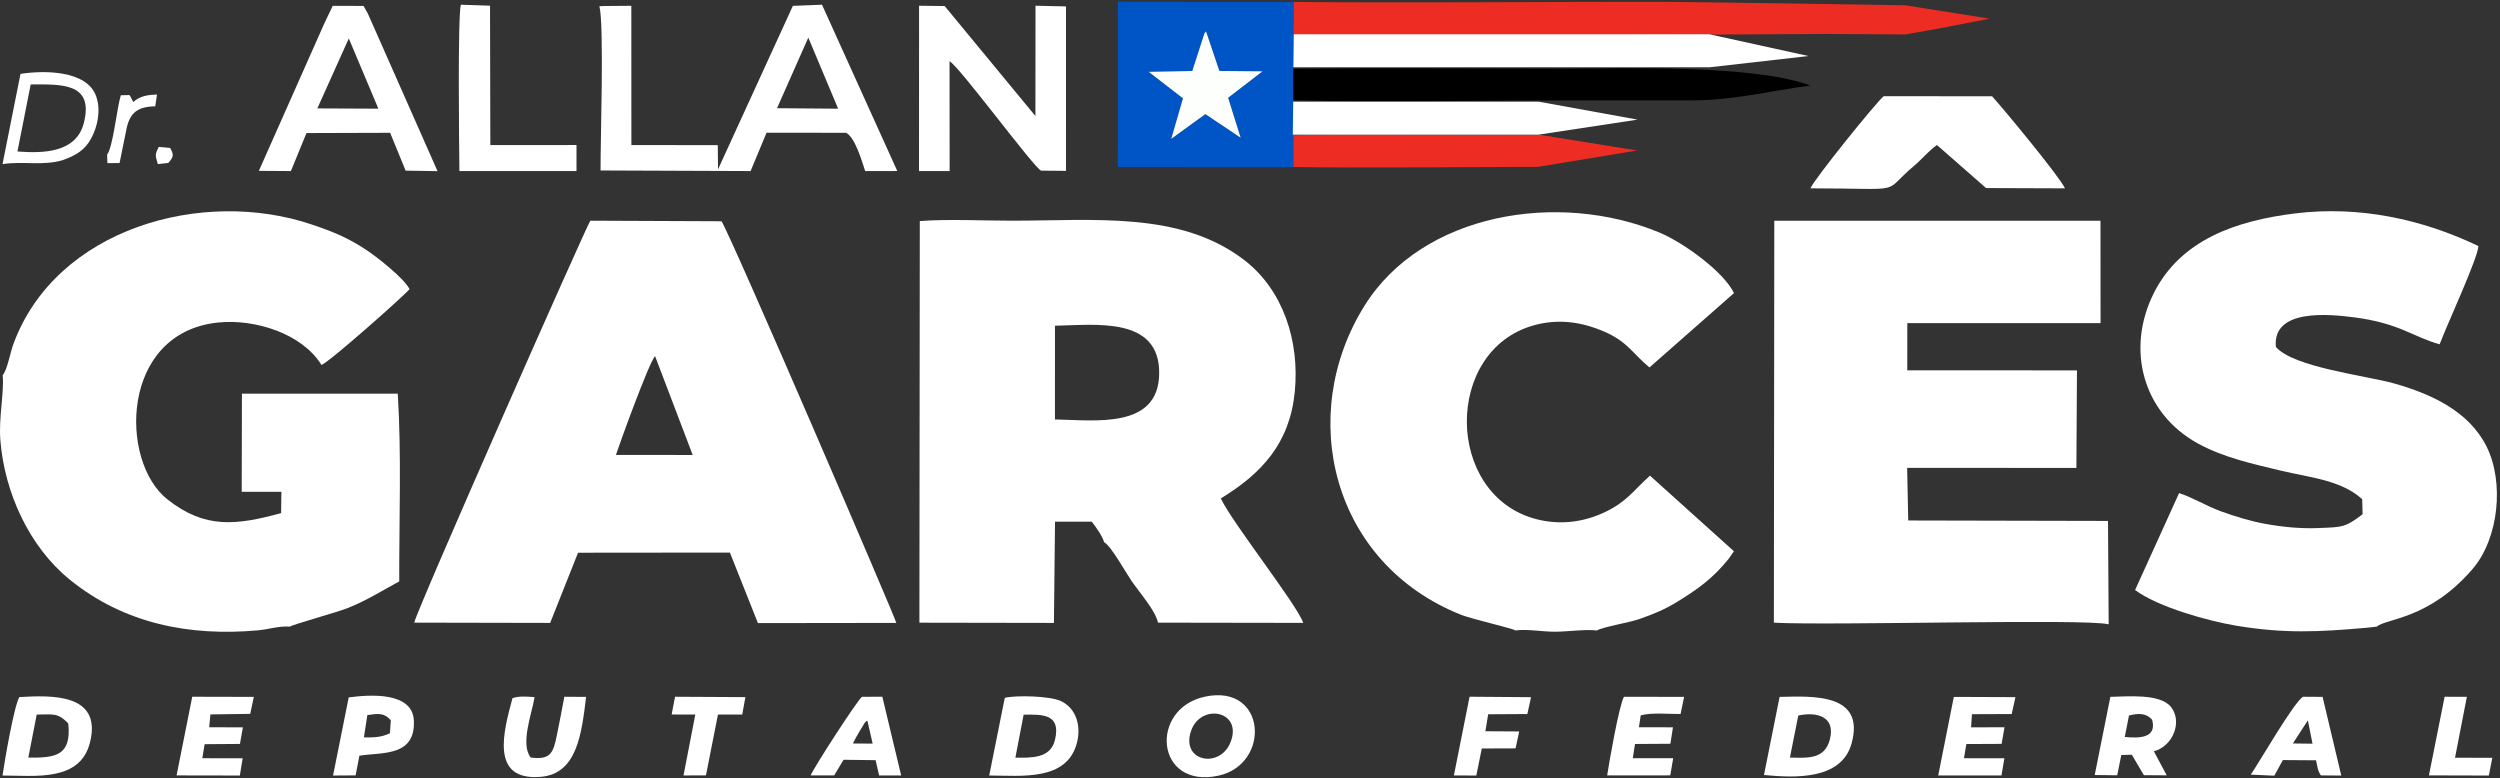 <svg width="151" height="47" viewBox="0 0 151 47" fill="none" xmlns="http://www.w3.org/2000/svg">
<rect x="0" y="0" width="151" height="47" fill="#333333" stroke="none"/>
<g clip-path="url(#clip0_15_174)">
<path fill-rule="evenodd" clip-rule="evenodd" d="M69.39 4.335L72.023 4.286L72.755 2.012C72.765 1.995 72.795 1.963 72.803 1.95C72.811 1.937 72.838 1.912 72.855 1.893L73.659 4.282L76.263 4.305L74.186 5.903L74.945 8.316L72.814 6.889L70.753 8.381L71.461 5.937L69.39 4.336V4.335ZM78.114 6.054L78.106 4.15L78.132 1.981C78.747 1.344 78.169 0.677 78.142 0.118L67.523 0.106L67.517 10.088L78.126 10.09L78.115 6.054H78.114Z" fill="#0055C6"/>
<path fill-rule="evenodd" clip-rule="evenodd" d="M78.131 2.082C79.013 2.287 107.845 2.05 110.211 2.05L115.091 2.079C116.666 1.818 118.612 1.43 120.171 1.129C120.171 1.129 116.248 0.5 115.098 0.321C115.098 0.321 102.617 0.11 99.628 0.11C92.442 0.11 85.32 0.182 78.142 0.117C78.17 0.677 78.131 2.082 78.131 2.082V2.082Z" fill="#ED2D23"/>
<path fill-rule="evenodd" clip-rule="evenodd" d="M78.114 6.054C83.391 6.197 88.859 6.063 94.157 6.066C96.813 6.067 99.469 6.066 102.125 6.066C104.692 6.066 106.848 5.499 109.356 5.164C105.796 3.877 98.129 4.146 94.276 4.146C88.892 4.146 83.487 4.098 78.106 4.151L78.114 6.054L78.114 6.054Z" fill="black"/>
<path fill-rule="evenodd" clip-rule="evenodd" d="M78.122 10.085C80.333 10.156 92.905 10.077 92.905 10.077C93.805 9.929 98.879 9.09 98.879 9.09L92.936 8.132C92.936 8.132 91.044 8.148 89.044 8.148C85.491 8.148 81.668 8.098 78.122 8.16L78.122 10.085Z" fill="#ED2D23"/>
<path fill-rule="evenodd" clip-rule="evenodd" d="M66.69 32.752C67.099 32.959 67.991 34.574 68.34 35.08C68.84 35.807 69.793 36.881 69.944 37.608L78.715 37.622C78.352 36.535 74.453 31.611 73.736 30.106C76.215 28.591 77.907 26.77 78.207 23.647C78.498 20.601 77.511 17.508 75.127 15.688C71.278 12.749 66.095 13.33 61.098 13.33C59.361 13.33 57.247 13.222 55.556 13.352L55.532 37.61L63.657 37.624L63.723 31.507L65.942 31.508C66.242 31.904 66.55 32.32 66.691 32.752H66.69ZM63.719 25.335C66.142 25.377 69.964 25.932 70.015 22.581C70.067 19.087 66.158 19.63 63.72 19.673L63.719 25.335Z" fill="white"/>
<path fill-rule="evenodd" clip-rule="evenodd" d="M0.163 22.66C0.259 23.715 -0.086 25.224 0.021 26.582C0.268 29.731 1.755 33.009 4.2 34.999C7.488 37.676 11.456 38.445 15.583 38.072C16.224 38.014 16.88 37.792 17.502 37.85C17.645 37.732 20.407 36.968 21.012 36.723C22.214 36.235 23 35.719 24.114 35.117C24.105 31.412 24.255 27.427 24.025 23.779L14.613 23.778L14.599 29.703L16.995 29.705L16.98 30.992C14.29 31.723 12.395 31.967 10.109 30.161C7.191 27.855 7.265 20.091 13.169 19.48C15.406 19.249 18.246 20.15 19.417 22.041C19.876 21.895 24.523 17.756 24.736 17.465C24.424 16.829 22.833 15.57 22.17 15.126C21.032 14.364 20.126 14 18.852 13.567C12.242 11.319 3.37 13.787 0.804 20.794C0.616 21.308 0.442 22.332 0.163 22.659V22.66Z" fill="white"/>
<path fill-rule="evenodd" clip-rule="evenodd" d="M127.364 37.709L127.324 31.464L115.257 31.437L115.192 28.26L125.414 28.262L125.449 22.371L115.199 22.368L115.202 19.517L126.874 19.519L126.869 13.334L107.168 13.331L107.142 37.61C110.617 37.796 125.971 37.35 127.364 37.709Z" fill="white"/>
<path fill-rule="evenodd" clip-rule="evenodd" d="M25.02 37.607L33.23 37.624L34.914 33.384L44.086 33.375L45.779 37.635L54.138 37.624C54.123 37.413 44.084 14.073 43.578 13.364L35.657 13.33C35.45 13.577 25.177 36.815 25.02 37.608L25.02 37.607ZM37.203 27.476L41.839 27.481L39.568 21.514C39.218 21.817 37.285 27.184 37.203 27.477V27.476Z" fill="white"/>
<path fill-rule="evenodd" clip-rule="evenodd" d="M142.913 37.92L143.551 37.85C144.137 37.342 146.715 37.426 149.347 34.363C150.927 32.524 151.268 29.128 150.186 26.965C149.123 24.839 146.843 23.789 144.593 23.157C142.901 22.683 138.5 22.183 137.462 20.951C137.249 18.631 140.665 18.97 142.186 19.167C144.935 19.522 145.721 20.34 147.354 20.796C147.756 19.709 149.669 15.584 149.697 14.863C146.302 13.234 142.482 12.412 138.614 12.892C135.122 13.325 131.716 14.448 130.083 17.718C128.386 21.115 129.438 24.969 132.759 26.79C134.302 27.636 136.068 28.018 137.774 28.429C139.47 28.838 141.386 28.983 142.677 30.15L142.701 31.06C141.641 31.875 141.443 31.836 140.06 31.893C138.956 31.939 137.91 31.837 136.827 31.642C135.908 31.475 135.004 31.195 134.136 30.881C133.277 30.569 132.383 30.024 131.617 29.783L128.959 35.637C130.359 36.678 133.394 37.513 135.075 37.793C137.972 38.275 140.025 38.173 142.913 37.919L142.913 37.92Z" fill="white"/>
<path fill-rule="evenodd" clip-rule="evenodd" d="M91.528 38.078C92.286 37.984 93.135 38.157 93.919 38.156C94.692 38.154 95.746 37.996 96.454 38.082C96.746 37.881 98.439 37.595 98.987 37.401C99.848 37.097 100.491 36.844 101.28 36.363C102.584 35.569 103.477 34.909 104.4 33.766L104.729 33.296L99.658 28.729C98.632 29.654 98.263 30.303 96.927 30.937C95.622 31.556 94.179 31.726 92.76 31.348C87.255 29.884 87.2 21.142 92.656 19.645C94.094 19.25 95.477 19.426 96.846 20.009C98.318 20.637 98.557 21.307 99.628 22.193L104.733 17.703C104.112 16.413 101.68 14.646 100.206 14.036C94.132 11.524 85.93 12.851 82.424 18.454C78.275 25.086 80.442 34.043 88.275 37.144C88.884 37.384 91.349 37.951 91.529 38.077L91.528 38.078Z" fill="white"/>
<path fill-rule="evenodd" clip-rule="evenodd" d="M109.353 11.375C115.317 11.381 113.553 11.746 115.608 10.017C116.107 9.596 116.447 9.15 116.99 8.758L119.959 11.359L124.726 11.376C124.396 10.663 121.051 6.618 120.322 5.815L113.777 5.81C113.329 6.167 109.522 10.887 109.353 11.375Z" fill="white"/>
<path fill-rule="evenodd" clip-rule="evenodd" d="M2.217 43.16C3.152 43.163 3.489 43.015 4.125 43.703C4.325 45.653 3.344 45.782 1.71 45.759L2.217 43.16V43.16ZM0.153 46.842C2.11 46.84 4.859 47.246 5.444 44.812C6.147 41.894 3.157 41.985 1.17 42.103C0.848 42.634 0.277 45.975 0.152 46.842H0.153Z" fill="white"/>
<path fill-rule="evenodd" clip-rule="evenodd" d="M108.616 43.219C109.712 42.976 110.882 43.265 110.525 44.657C110.211 45.88 109.178 45.777 108.111 45.757L108.616 43.219H108.616ZM106.544 46.811C108.416 46.988 111.227 47.121 111.838 44.896C112.675 41.843 109.446 42.049 107.488 42.093L106.544 46.811Z" fill="white"/>
<path fill-rule="evenodd" clip-rule="evenodd" d="M61.329 45.764L61.827 43.167C62.984 43.146 64.098 43.123 63.719 44.697C63.445 45.833 62.256 45.767 61.329 45.764V45.764ZM59.748 46.841C61.692 46.843 64.463 47.203 65.054 44.839C65.298 43.865 65.026 42.778 64.057 42.335C63.414 42.041 61.377 41.979 60.689 42.15L59.748 46.841H59.748Z" fill="white"/>
<path fill-rule="evenodd" clip-rule="evenodd" d="M74.318 44.846C73.67 46.453 71.289 45.998 71.945 44.133C72.538 42.443 75.092 42.929 74.318 44.846ZM72.794 42.075C69.391 42.789 69.778 47.674 73.59 46.851C76.769 46.165 76.513 41.295 72.794 42.075Z" fill="white"/>
<path fill-rule="evenodd" clip-rule="evenodd" d="M128.59 43.217C129.126 43.083 129.622 43.044 129.991 43.48C130.293 44.611 129.164 44.593 128.337 44.512L128.59 43.217L128.59 43.217ZM126.521 46.811L127.879 46.828L128.127 45.602L128.762 45.586L129.491 46.821L130.87 46.83L130.093 45.379C131.247 45.068 131.841 43.59 131.123 42.695C130.464 41.873 128.472 42.071 127.466 42.09L126.521 46.81V46.811Z" fill="white"/>
<path fill-rule="evenodd" clip-rule="evenodd" d="M30.953 42.172C30.431 44.125 29.552 47.191 32.673 46.92C34.844 46.731 35.13 44.35 35.4 42.093L34.087 42.084C33.942 42.872 33.783 43.671 33.625 44.457C33.413 45.508 33.218 45.908 32.053 45.754C31.414 44.935 32.121 43.118 32.29 42.107C31.805 42.069 31.321 42.033 30.953 42.171L30.953 42.172Z" fill="white"/>
<path fill-rule="evenodd" clip-rule="evenodd" d="M10.665 46.835L14.487 46.842L14.656 45.799L12.219 45.797L12.36 44.949L14.492 44.933L14.671 43.93L12.636 43.928L12.708 43.151L15.113 43.117L15.331 42.092L11.612 42.083L10.665 46.835Z" fill="white"/>
<path fill-rule="evenodd" clip-rule="evenodd" d="M97.073 46.836L100.884 46.832L101.061 45.797H98.62L98.754 44.937L100.892 44.923L101.046 43.93L98.99 43.925L99.099 43.21C99.724 43.025 100.815 43.132 101.506 43.127L101.721 42.09L98.088 42.087C97.795 42.59 97.195 46.025 97.073 46.837V46.836Z" fill="white"/>
<path fill-rule="evenodd" clip-rule="evenodd" d="M117.069 46.837L120.889 46.837L121.064 45.801L118.623 45.797L118.768 44.94L120.897 44.93L121.073 43.928L119.053 43.93L119.107 43.137L121.506 43.128L121.733 42.107L118.011 42.093L117.069 46.837Z" fill="white"/>
<path fill-rule="evenodd" clip-rule="evenodd" d="M23.549 44.29C23.005 44.54 22.608 44.544 21.981 44.539L22.187 43.19C22.826 43.106 23.192 43.025 23.606 43.508L23.55 44.289L23.549 44.29ZM20.117 46.842L21.479 46.833L21.708 45.644C23.044 45.428 25.116 45.728 24.996 43.504C24.902 41.768 22.321 41.956 21.062 42.123L20.117 46.842Z" fill="white"/>
<path fill-rule="evenodd" clip-rule="evenodd" d="M139.395 43.509L139.676 44.92L138.49 44.905L139.395 43.509ZM135.948 46.788L137.368 46.852L137.885 45.908L139.889 45.922C139.996 46.381 139.969 46.502 140.181 46.834L141.413 46.843L140.284 42.091L139.108 42.084C138.563 42.383 136.49 45.993 135.948 46.788V46.788Z" fill="white"/>
<path fill-rule="evenodd" clip-rule="evenodd" d="M52.391 43.528L52.708 44.914L51.513 44.907C51.64 44.644 51.772 44.425 51.908 44.186L52.222 43.668C52.346 43.523 52.322 43.577 52.392 43.527L52.391 43.528ZM48.962 46.836H50.383L50.95 45.89L52.886 45.914L53.099 46.838L54.43 46.837L53.293 42.083L52.06 42.086C51.717 42.395 49.184 46.31 48.962 46.836V46.836Z" fill="white"/>
<path fill-rule="evenodd" clip-rule="evenodd" d="M87.815 46.837L89.169 46.842L89.5 45.208L91.541 45.201L91.759 44.18L89.718 44.168L89.885 43.142L92.252 43.128L92.475 42.11L88.762 42.082L87.815 46.837Z" fill="white"/>
<path fill-rule="evenodd" clip-rule="evenodd" d="M40.567 43.155L41.996 43.159L41.285 46.838L42.639 46.832L43.365 43.16L44.831 43.156L45.022 42.106L40.773 42.084L40.567 43.155Z" fill="white"/>
<path fill-rule="evenodd" clip-rule="evenodd" d="M146.707 46.833L150.327 46.843L150.535 45.773L148.284 45.766L148.998 42.089L147.655 42.084L146.707 46.833Z" fill="white"/>
<path fill-rule="evenodd" clip-rule="evenodd" d="M48.821 2.272L50.624 6.565L46.932 6.536L48.821 2.272ZM49.649 0.285L47.889 0.354L43.368 10.231L43.353 8.767L38.136 8.761L38.132 0.35L36.482 0.363L36.203 0.378C36.5 1.488 36.262 8.546 36.274 10.296L45.336 10.332L46.299 8.015L51.109 8.021C51.65 8.314 52.049 9.698 52.256 10.333L54.197 10.33L49.649 0.285H49.649Z" fill="white"/>
<path fill-rule="evenodd" clip-rule="evenodd" d="M55.508 10.331L57.358 10.333L57.352 3.701C57.878 3.926 62.471 10.164 62.882 10.307L64.385 10.32L64.386 0.388L62.545 0.346L62.539 7.008L57.058 0.365L55.512 0.347L55.508 10.331Z" fill="white"/>
<path fill-rule="evenodd" clip-rule="evenodd" d="M21.068 2.323L22.854 6.564L19.167 6.548L21.068 2.323ZM19.59 1.412L15.636 10.32L17.57 10.332L18.511 8.037L23.565 8.021L24.5 10.307L26.427 10.337L22.217 0.818L21.958 0.358L20.096 0.353L19.591 1.412H19.59Z" fill="white"/>
<path fill-rule="evenodd" clip-rule="evenodd" d="M27.835 0.284C27.641 1.071 27.731 8.899 27.748 10.331L34.82 10.332L34.821 8.76L29.616 8.761L29.598 0.344L27.835 0.284V0.284Z" fill="white"/>
<path fill-rule="evenodd" clip-rule="evenodd" d="M1.854 5.1C3.648 5.1 5.708 4.956 5.059 7.444C4.591 9.238 2.608 9.265 1.054 9.151L1.854 5.1V5.1ZM0.152 9.914C1.36 9.716 2.607 10.039 3.808 9.665C4.582 9.383 5.116 9.08 5.504 8.366C5.907 7.623 6.104 6.642 5.806 5.809C5.238 4.221 2.613 4.248 1.238 4.462L0.152 9.915V9.914Z" fill="white"/>
<path fill-rule="evenodd" clip-rule="evenodd" d="M6.468 9.343L6.488 9.854L7.222 9.848L7.583 8.07C7.774 6.919 8.161 6.443 9.378 6.421L9.481 5.707C8.927 5.732 8.461 5.787 8.05 6.164L7.936 5.945C7.852 5.787 7.901 5.846 7.817 5.742L7.297 5.753C7.06 6.53 6.823 8.902 6.467 9.342L6.468 9.343Z" fill="white"/>
<path fill-rule="evenodd" clip-rule="evenodd" d="M9.532 9.912L10.171 9.838C10.483 9.467 10.512 9.371 10.28 8.936L9.59 8.872C9.315 9.407 9.408 9.41 9.532 9.912Z" fill="white"/>
<path fill-rule="evenodd" clip-rule="evenodd" d="M71.452 5.94L70.744 8.384L72.805 6.892L74.936 8.319L74.178 5.906L76.255 4.308L73.651 4.285L72.846 1.896C72.829 1.915 72.803 1.94 72.794 1.953C72.786 1.966 72.756 1.999 72.747 2.015L72.014 4.288L69.381 4.338L71.452 5.939V5.94Z" fill="#FCFFFB"/>
<path fill-rule="evenodd" clip-rule="evenodd" d="M103.26 4.063L109.233 3.385L103.245 2.07H78.142L78.119 4.063H103.26Z" fill="white"/>
<path fill-rule="evenodd" clip-rule="evenodd" d="M92.936 8.132L98.908 7.225L92.92 6.139H78.109L78.085 8.132H92.936Z" fill="white"/>
</g>
<defs>
<clipPath id="clip0_15_174">
<rect width="150.815" height="46.839" fill="white" transform="translate(0 0.106)"/>
</clipPath>
</defs>
</svg>

